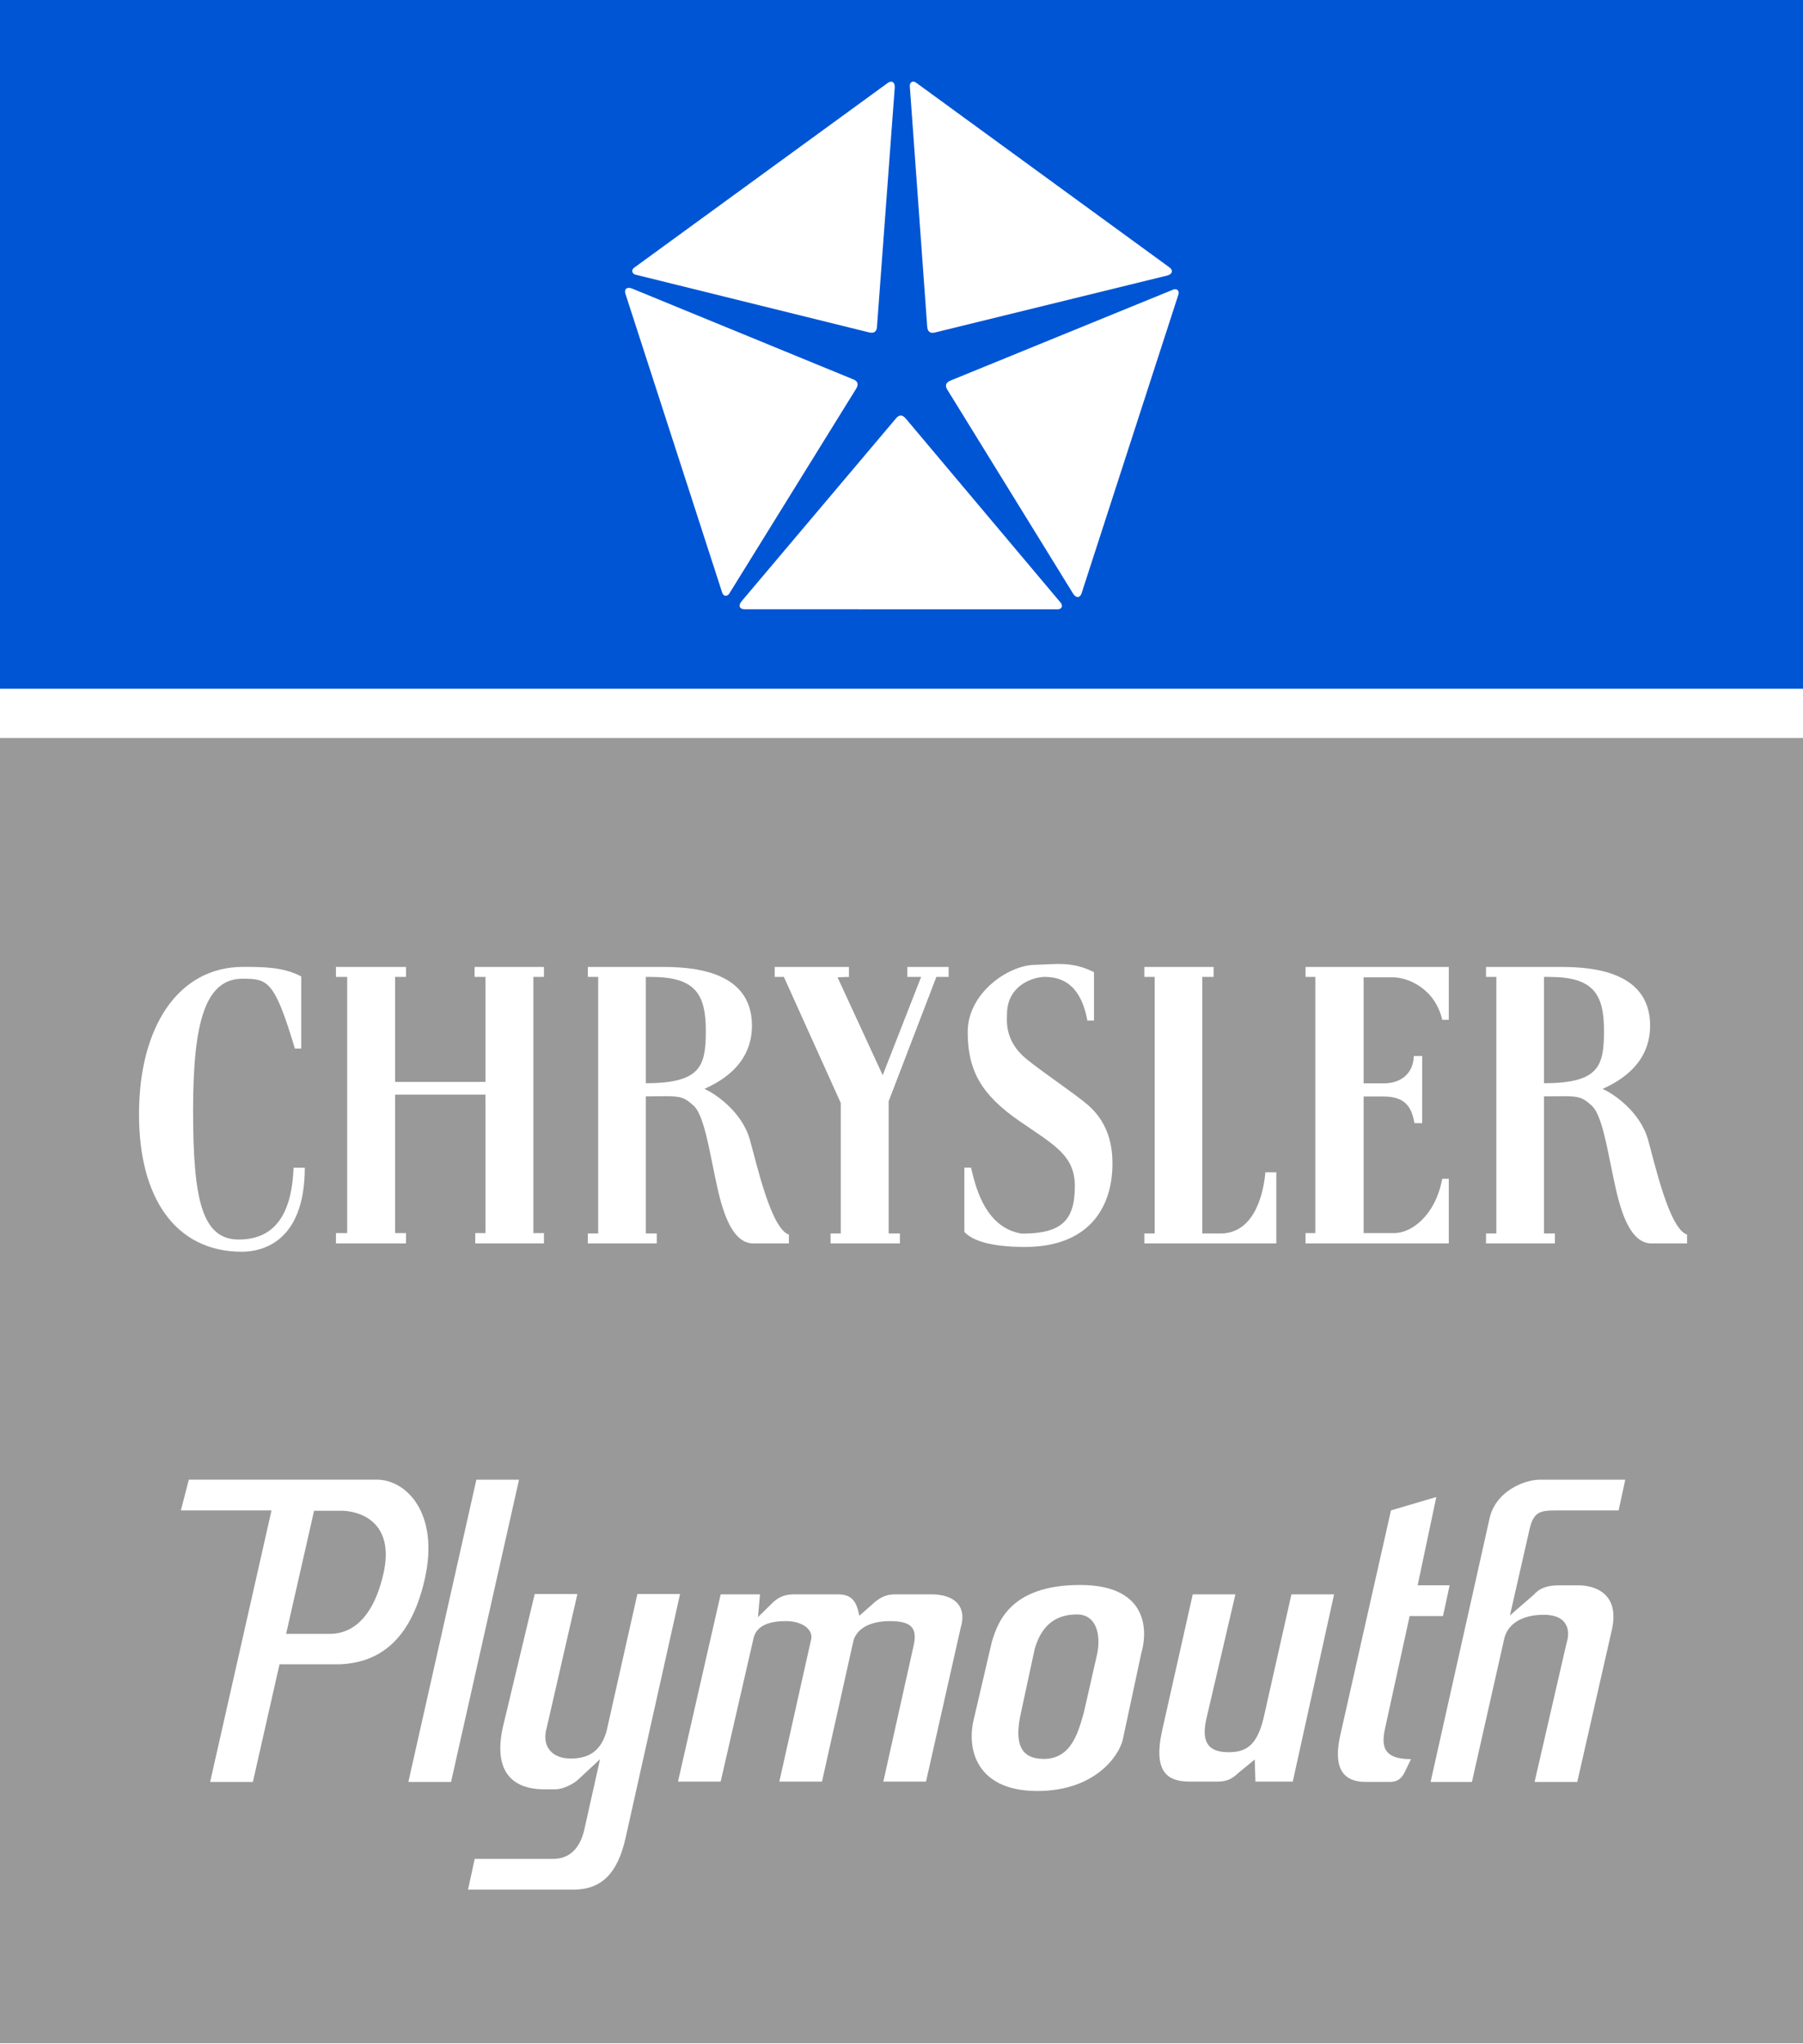 <?xml version="1.0" encoding="UTF-8" standalone="no"?>
<svg xmlns:dc="http://purl.org/dc/elements/1.1/" xmlns:cc="http://creativecommons.org/ns#" xmlns:rdf="http://www.w3.org/1999/02/22-rdf-syntax-ns#" xmlns:svg="http://www.w3.org/2000/svg" xmlns="http://www.w3.org/2000/svg" xmlns:sodipodi="http://sodipodi.sourceforge.net/DTD/sodipodi-0.dtd" xmlns:inkscape="http://www.inkscape.org/namespaces/inkscape" viewBox="0 0 557.491 631.898" height="631.898" width="557.491" xml:space="preserve" id="svg2" version="1.1" inkscape:version="0.48.5 r10040" sodipodi:docname="Chrysler_Plymouth_logo.svg"><sodipodi:namedview pagecolor="#ffffff" bordercolor="#666666" borderopacity="1" objecttolerance="10" gridtolerance="10" guidetolerance="10" inkscape:pageopacity="0" inkscape:pageshadow="2" inkscape:window-width="1366" inkscape:window-height="706" id="namedview3047" showgrid="false" inkscape:zoom="0.3746904" inkscape:cx="93.73428" inkscape:cy="172.89883" inkscape:window-x="-8" inkscape:window-y="-8" inkscape:window-maximized="1" inkscape:current-layer="svg2" fit-margin-top="0" fit-margin-left="0" fit-margin-right="0" fit-margin-bottom="0" /><defs id="defs6" /><g id="g3476" transform="translate(-18.872,-0.003)"><g id="g3447"><path d="M 576.363,631.901 V 0.003 H 18.872 V 631.901 H 576.363" style="fill:white;fill-opacity:1;fill-rule:nonzero;stroke:none" id="path3395" inkscape:connector-curvature="0" /><path id="path26" style="fill:#0055d4;fill-opacity:1;fill-rule:nonzero;stroke:none" d="M 576.363,212.948 V 0.003 H 18.872 V 212.948 H 576.363" inkscape:connector-curvature="0" /><path id="path28" style="fill:#999;fill-opacity:1;fill-rule:nonzero;stroke:none" d="M 576.363,631.741 V 228.19 H 18.872 V 631.741 H 576.363" inkscape:connector-curvature="0" /><g id="g3111" transform="matrix(0.133,0,0,-0.133,0,629.853)"><path d="m 2222,4531.96 -41.41,-557.58 c -1.13,-9.98 -7.52,-14.25 -18.83,-11.25 l -543.21,134.27 c -7.13,2.71 -9.72,9.66 -2.83,15.65 l 590.68,430.29 c 9.46,6.09 16.31,0.71 15.6,-11.38" style="fill:white;fill-opacity:1;fill-rule:nonzero;stroke:none" id="path30" inkscape:connector-curvature="0" /><path d="m 1611.26,4064.95 515.91,-211.81 c 9.11,-4.16 11.18,-11.57 4.85,-21.43 l -295.19,-476.68 c -4.77,-5.96 -12.15,-6.28 -15.71,2.13 l -225.48,696.43 c -2.85,10.89 4.37,15.77 15.62,11.36" style="fill:white;fill-opacity:1;fill-rule:nonzero;stroke:none" id="path32" inkscape:connector-curvature="0" /><path d="m 1865.79,3337.77 360.27,426.68 c 6.76,7.39 14.43,7.09 21.82,-2 l 360.77,-428.88 c 4.18,-6.39 2.21,-13.54 -6.87,-14.33 l -730.04,0.13 c -11.22,0.65 -13.61,9.04 -5.95,18.4" style="fill:white;fill-opacity:1;fill-rule:nonzero;stroke:none" id="path34" inkscape:connector-curvature="0" /><path d="m 2636.76,3355.54 -293.24,475.5 c -4.93,8.74 -2.27,15.96 8.63,20.2 l 518.16,211.6 c 7.35,2.02 13.52,-2.08 11.46,-10.98 l -225.71,-696.34 c -4.09,-10.49 -12.79,-10.19 -19.3,0.02" style="fill:white;fill-opacity:1;fill-rule:nonzero;stroke:none" id="path36" inkscape:connector-curvature="0" /><path d="m 2855.46,4095.18 -541.51,-132.79 c -9.82,-2 -15.84,2.77 -16.49,14.49 l -40.52,559.65 c 0.35,7.63 6.14,12.25 13.96,7.54 l 590.52,-430.49 c 8.69,-7.14 5.72,-15.35 -5.96,-18.4" style="fill:white;fill-opacity:1;fill-rule:nonzero;stroke:none" id="path38" inkscape:connector-curvature="0" /></g><g id="g3128" transform="matrix(0.116,0,0,-0.116,38.77,610.421)"><path d="m 1098.25,1318.32 h 113.73 L 1030.72,512.641 H 916.98 l 181.27,805.679" style="fill:white;fill-opacity:1;fill-rule:nonzero;stroke:none" id="path40" inkscape:connector-curvature="0" /><path id="path42" transform="matrix(7.5,0,0,-7.5,0,4723.9)" d="M 44.25,454.062 41.406,465 73.625,465 51.812,561.5 67,561.5 l 9.469,-41.812 21.312,0 c 12.796,-0.475 25.131,-7.148 30.344,-30.438 5.214,-23.292 -6.637,-35.188 -17.062,-35.188 l -66.812,0 z m 44.5,11.062 10.438,0 c 8.057,0.475 18.01,5.706 14.219,22.344 -3.791,16.637 -11.86,21.406 -18.969,21.406 l -15.625,0 9.938,-43.75 z" style="fill:white;fill-opacity:1;fill-rule:nonzero;stroke:none" inkscape:connector-curvature="0" /><path d="m 1369.81,519.211 58.11,54.027 -42.65,-190.718 c -10.67,-42.782 -35.55,-74.872 -81.76,-74.872 h -209.7 l -17.77,-81.988 h 280.79 c 74.64,0 117.3,42.789 138.63,135.469 l 145.72,652.381 h -113.74 l -81.75,-363.619 c -14.22,-53.481 -46.21,-74.86 -95.97,-74.86 -49.76,0 -78.19,32.078 -63.98,81.989 l 81.76,356.49 h -113.74 l -85.31,-356.49 c -31.99,-149.731 63.98,-163.989 110.19,-163.989 h 30.21 c 21.32,0 49.05,14.938 60.96,26.18" style="fill:white;fill-opacity:1;fill-rule:nonzero;stroke:none" id="path46" inkscape:connector-curvature="0" /><path d="m 2213.24,1012.65 h 104.86 c 67.53,-3.56 85.3,-42.771 71.08,-89.119 l -92.41,-409.972 h -113.75 l 81.76,367.191 c 7.11,39.219 -3.55,60.609 -63.98,60.609 -60.43,0 -90.64,-24.961 -97.74,-53.48 l -83.53,-374.32 h -113.74 l 85.31,381.453 c 3.55,24.957 -24.89,46.347 -67.54,46.347 -42.65,0 -79.97,-10.699 -87.08,-48.129 L 1749.4,513.559 h -113.74 l 113.74,499.091 h 104.85 l -5.33,-60.599 40.49,39.66 c 9.27,8.459 25.27,20.939 53.7,20.939 h 119.07 c 39.1,0 49.76,-21.388 56.87,-57.041 l 41.57,36.61 c 11.75,9.741 27.74,20.431 52.62,20.431" style="fill:white;fill-opacity:1;fill-rule:nonzero;stroke:none" id="path48" inkscape:connector-curvature="0" /><path id="path50" transform="matrix(7.5,0,0,-7.5,0,4723.9)" d="m 360.969,491.5 c -25.592,0 -29.385,14.265 -31.281,19.969 L 323.031,540 c -2.369,11.407 2.371,24.719 22.75,24.719 20.377,0 28.921,-12.36 30.344,-18.062 L 382.75,515.75 c 1.896,-6.18 3.809,-24.25 -21.781,-24.25 z M 360,501.969 c 6.16,0 8.546,6.176 7.125,13.781 l -4.75,20.906 c -1.896,6.655 -4.267,16.656 -14.219,16.656 -8.532,0 -10.19,-5.718 -8.531,-14.75 l 5.219,-24.25 c 2.844,-9.981 8.995,-12.344 15.156,-12.344 z" style="fill:white;fill-opacity:1;fill-rule:nonzero;stroke:none" inkscape:connector-curvature="0" /><path d="m 3130.83,538.02 42.21,34.359 1.78,-58.82 h 99.52 l 110.18,499.091 h -113.73 l -74.64,-331.541 c -17.77,-71.289 -46.21,-89.121 -92.41,-89.121 -46.22,0 -74.65,17.832 -60.44,85.563 l 78.2,335.099 h -113.74 l -81.75,-363.619 c -24.87,-114.082 17.78,-135.472 74.64,-135.472 h 72.87 c 30.22,0 43.53,11.492 57.31,24.461" style="fill:white;fill-opacity:1;fill-rule:nonzero;stroke:none" id="path54" inkscape:connector-curvature="0" /><path d="m 3572.21,537.621 17.28,35.77 c -81.75,0 -78.19,42.781 -67.53,89.121 l 63.98,292.328 h 88.85 l 17.77,81.99 h -85.3 l 49.76,235.28 -120.85,-35.64 -135.06,-598.911 c -17.77,-78.43 0,-124.778 67.53,-124.778 h 63.97 c 19.56,0 30.22,7.129 39.6,24.84" style="fill:white;fill-opacity:1;fill-rule:nonzero;stroke:none" id="path56" inkscape:connector-curvature="0" /><path d="m 3982.96,1036.69 h 53.31 c 42.65,0 110.18,-21.39 88.86,-117.631 l -92.42,-406.418 h -113.73 l 85.3,370.757 c 10.66,32.09 3.55,74.864 -60.42,74.864 -63.98,0 -99.53,-28.524 -106.63,-67.731 l -85.31,-377.89 h -110.18 l 156.39,698.739 c 14.22,74.86 92.41,106.94 135.06,106.94 h 227.48 l -17.77,-81.99 h -167.06 c -42.65,0 -60.42,-3.57 -71.08,-53.48 l -51.54,-226.37 63.84,55.41 c 12.58,14.11 30.35,24.8 65.9,24.8" style="fill:white;fill-opacity:1;fill-rule:nonzero;stroke:none" id="path58" inkscape:connector-curvature="0" /></g><g id="g3118" style="fill:white" transform="matrix(0.119,0,0,-0.12,31.856,626.132)"><path d="m 653.59,2209.04 c -4.945,-134.7 -60.039,-184.61 -141.606,-185 -96.16,-0.46 -119.382,102 -119.382,332.96 0,228.9 32.121,339.42 129.398,339.06 64.512,-0.25 82.145,-4.36 135.094,-179.91 h 16.429 l 0.063,185.74 c -45.688,24.03 -96.113,24.57 -150.566,24.64 -169.383,0.2 -270.942,-155 -270.942,-379.79 0,-215.56 94.442,-352.61 264.805,-354.19 53.187,-0.5 165.527,22.97 165.992,216.4 l -29.285,0.09" style="fill:white;fill-opacity:1;fill-rule:nonzero;stroke:none" id="path14" inkscape:connector-curvature="0" /><path d="m 917.488,2430.19 h 234.852 v 270.5 h -28.4 v 25.67 h 180.3 v -25.67 h -27.43 v -660.02 h 27.43 v -26.68 h -178.51 v 26.68 h 26.61 V 2397.4 H 917.488 v -356.73 h 28.395 v -26.68 h -182.07 v 26.68 h 29.203 v 660.02 h -29.203 v 25.67 h 182.07 v -25.67 h -28.395 v -270.5" style="fill:white;fill-opacity:1;fill-rule:nonzero;stroke:none" id="path16" inkscape:connector-curvature="0" /><path d="m 2546.05,2039.28 c 102.33,0 137.67,33.11 137.67,122.42 0,79.04 -53.62,105.9 -143.38,167.2 -99.58,68.01 -134.99,130.4 -135.05,229.81 -0.07,100.22 104.78,171.52 173.35,173.1 58.32,1.35 96.63,9.83 154.75,-18.91 v -124.75 h -17.18 c -19.57,107.45 -81.74,111.78 -110.17,112.67 -39.09,-0.89 -98.64,-27.14 -98.64,-95.91 0,-14.23 -7.99,-68.96 51.03,-116.16 49.13,-39.28 120.61,-85.57 158.47,-117.39 48.1,-41.05 64.54,-94.59 64.54,-151.05 0,-116.37 -63.58,-215.35 -227.32,-215.35 -92.11,0 -138.24,17.64 -157.45,38.69 v 165.65 h 17.18 c 9.14,-33.42 30.46,-154.62 132.2,-170.02" style="fill:white;fill-opacity:1;fill-rule:nonzero;stroke:none" id="path18" inkscape:connector-curvature="0" /><path d="m 2096.78,2726.36 v -25.67 l -29.71,-0.89 117.37,-252.36 99.85,253.25 h -35.88 v 25.67 h 107.36 v -25.67 h -31.89 l -123.95,-320.32 v -340.72 h 29.26 v -25.66 H 2049 v 25.66 h 26.46 v 336.29 l -147.81,324.75 h -23.76 v 25.67 h 192.89" style="fill:white;fill-opacity:1;fill-rule:nonzero;stroke:none" id="path20" inkscape:connector-curvature="0" /><path d="m 3063.22,2039.65 h -48.34 v 661.04 h 29.37 v 25.67 h -179.98 v -25.67 h 26.89 v -661.04 h -26.89 v -25.66 h 342.89 v 183.27 h -28.44 c -3.55,-42.77 -23.07,-156.59 -115.5,-157.61" style="fill:white;fill-opacity:1;fill-rule:nonzero;stroke:none" id="path22" inkscape:connector-curvature="0" /><path d="m 3434.02,2699.66 h 74.57 c 42.03,0.27 111.34,-30.04 129.7,-109.53 h 17.02 v 136.22 l -372.17,0.01 v -25.67 h 25.37 v -660.02 h -25.37 v -26.68 h 372.17 v 166.52 h -17.02 c -18.36,-97.32 -82.34,-140.1 -124.37,-139.84 h -79.9 v 351.92 h 51.97 c 61.08,0 73.4,-33.09 80.14,-68.76 h 20.04 l 0.12,172.93 h -21.82 c -1.41,-46.38 -35.17,-69.55 -75.4,-70.36 h -55.05 v 274.29" style="fill:white;fill-opacity:1;fill-rule:nonzero;stroke:none" id="path24" inkscape:connector-curvature="0" /><path d="m 1568.91,2426.67 v 274.02 h 13 c 113.6,0 142.95,-42.08 142.95,-138.57 0,-92.13 -13.44,-134.91 -155.95,-135.45 z m 270.47,-145.62 c -21.33,74.86 -94.19,121.2 -118.2,130.98 27.57,13.39 123.53,54.39 123.53,163.12 0,149.73 -172.39,151.51 -240.83,151.21 h -185.57 v -25.67 h 26.88 v -661.04 h -26.88 v -25.66 h 179.05 v 25.66 h -28.45 v 353.26 l 51.88,0.43 c 39.1,0 49.76,-3.56 72.86,-24.95 33.45,-30.97 46.52,-164.4 71.09,-249.54 19.54,-67.74 46.2,-104.86 83.52,-104.86 0.32,0 92.42,0 92.42,0 v 22.85 c -46.21,14.27 -84.13,183.92 -101.3,244.21" style="fill:white;fill-opacity:1;fill-rule:nonzero;stroke:none" id="path60" inkscape:connector-curvature="0" /><path d="m 3902.65,2426.67 v 274.02 h 13 c 113.59,0 142.95,-42.08 142.95,-138.57 0,-92.13 -13.44,-134.91 -155.95,-135.45 z m 270.47,-145.62 c -21.33,74.86 -94.19,121.2 -118.2,130.98 27.56,13.39 123.53,54.39 123.53,163.12 0,149.73 -172.39,151.51 -240.83,151.21 h -185.58 v -25.67 h 26.89 v -661.04 h -26.89 v -25.66 h 179.06 v 25.66 h -28.45 v 353.26 l 51.88,0.43 c 39.1,0 49.75,-3.56 72.86,-24.95 33.45,-30.97 46.51,-164.4 71.09,-249.54 19.54,-67.74 46.2,-104.86 83.52,-104.86 0.31,0 92.42,0 92.42,0 v 22.85 c -46.21,14.27 -84.13,183.92 -101.3,244.21" style="fill:white;fill-opacity:1;fill-rule:nonzero;stroke:none" id="path62" inkscape:connector-curvature="0" /></g></g></g></svg>